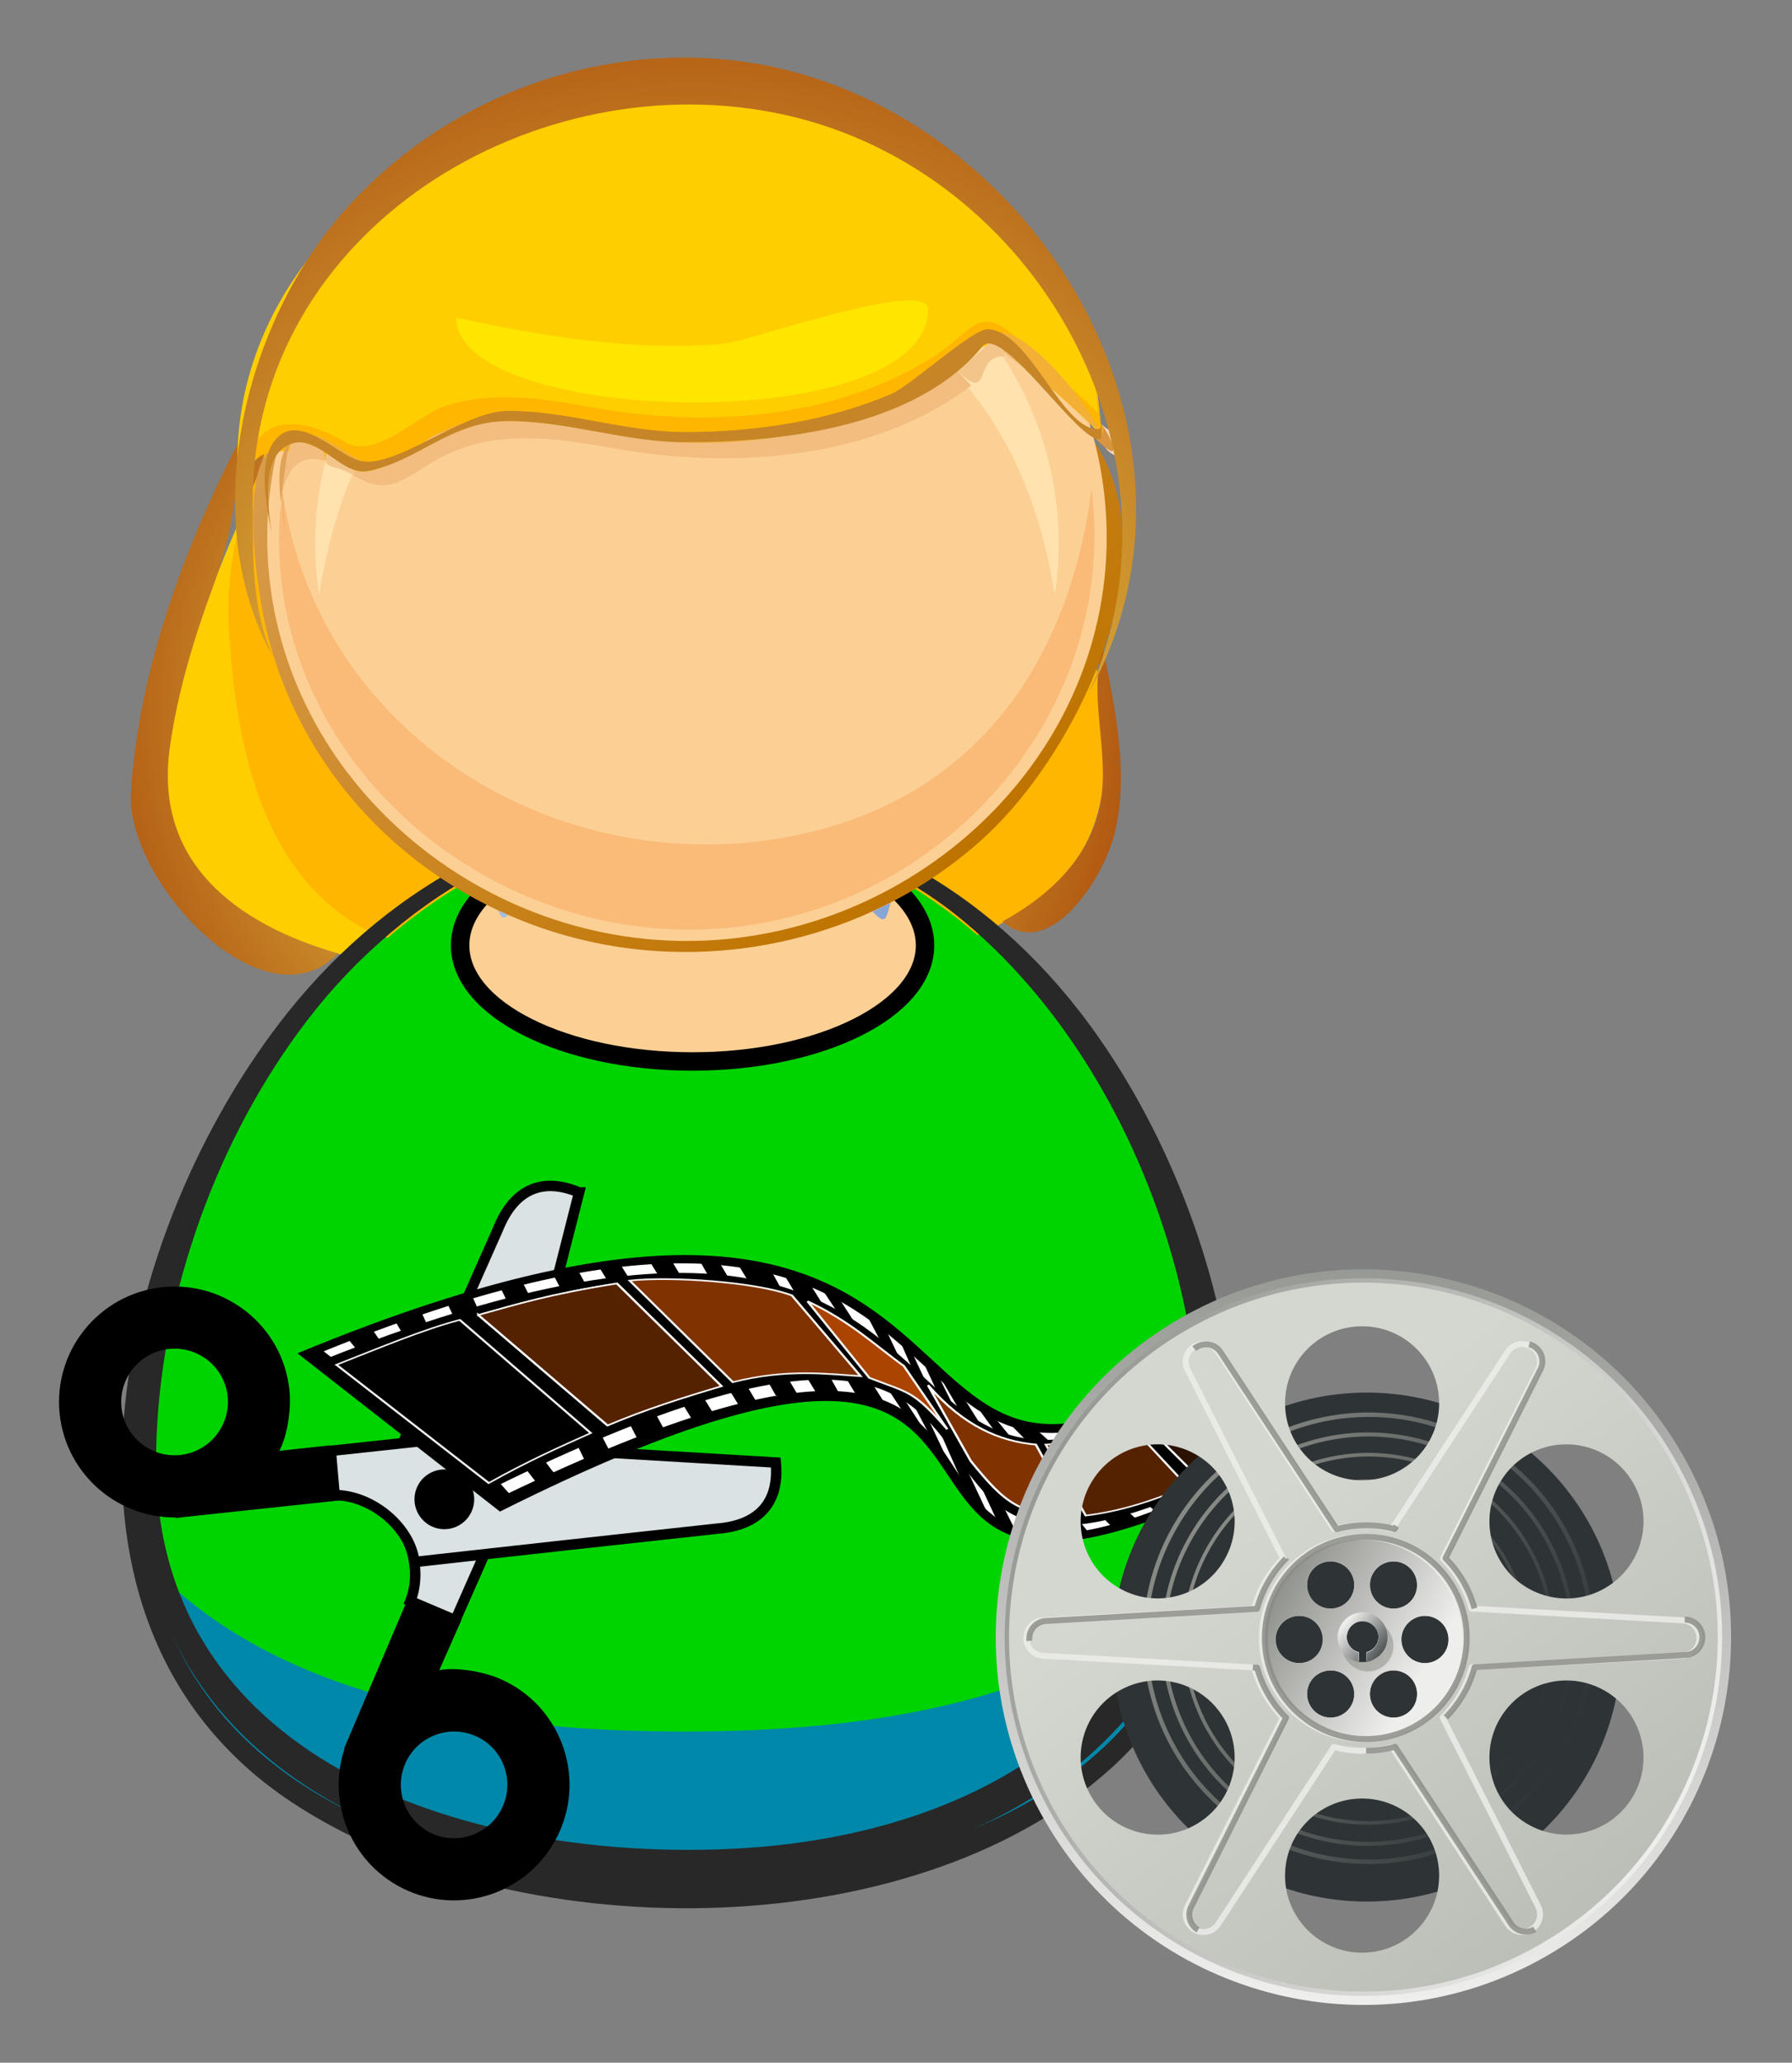 <?xml version="1.0" encoding="UTF-8" standalone="no"?>
<!-- Created with Inkscape (http://www.inkscape.org/) -->

<svg
   xmlns:dc="http://purl.org/dc/elements/1.1/"
   xmlns:cc="http://creativecommons.org/ns#"
   xmlns:rdf="http://www.w3.org/1999/02/22-rdf-syntax-ns#"
   xmlns:svg="http://www.w3.org/2000/svg"
   xmlns="http://www.w3.org/2000/svg"
   xmlns:xlink="http://www.w3.org/1999/xlink"
   xmlns:sodipodi="http://sodipodi.sourceforge.net/DTD/sodipodi-0.dtd"
   xmlns:inkscape="http://www.inkscape.org/namespaces/inkscape"
   width="155.854mm"
   height="179.333mm"
   viewBox="0 0 552.238 635.433"
   id="svg10472"
   version="1.1"
   inkscape:version="0.91 r13725"
   sodipodi:docname="film_editor.svg"
   inkscape:export-filename="/media/sdb1/_GRAFIKA/2017_OCAL/cinema/film_editor.png"
   inkscape:export-xdpi="85"
   inkscape:export-ydpi="85">
  <rect x="0" y="0" width="552.238" height="635.433" fill="#808080" stroke="none"/>
  <title
     id="title7899">Film editor</title>
  <defs
     id="defs10474">
    <radialGradient
       inkscape:collect="always"
       xlink:href="#XMLID_15_"
       id="radialGradient15953"
       gradientUnits="userSpaceOnUse"
       gradientTransform="matrix(25.782,0,0,-25.782,9581.223,11939.729)"
       cx="-293.68"
       cy="462.75"
       r="1.665" />
    <radialGradient
       r="1.665"
       gradientTransform="matrix(29.207,0,0,-29.207,9361.963,13701.141)"
       cx="-293.68"
       cy="462.75"
       gradientUnits="userSpaceOnUse"
       id="XMLID_15_">
      <stop
         offset="0"
         style="stop-color:#FFFA5F"
         id="stop6" />
      <stop
         offset="1"
         style="stop-color:#9F3300"
         id="stop8" />
    </radialGradient>
    <linearGradient
       inkscape:collect="always"
       xlink:href="#XMLID_22_-6"
       id="linearGradient15959"
       gradientUnits="userSpaceOnUse"
       gradientTransform="matrix(91.274,103.226,103.226,-91.274,-21089.085,69848.14)"
       x1="-269.39"
       y1="461.41"
       x2="-267.74"
       y2="461.41" />
    <linearGradient
       x1="-269.39"
       x2="-267.74"
       gradientTransform="matrix(103.4,116.94,116.94,-103.4,-25383.137,79303.141)"
       y1="461.41"
       gradientUnits="userSpaceOnUse"
       y2="461.41"
       id="XMLID_22_-6">
      <stop
         offset="0"
         style="stop-color:#FFD8BF"
         id="stop117-1" />
      <stop
         offset=".539"
         style="stop-color:#BF7400"
         id="stop119-6" />
      <stop
         offset="1"
         style="stop-color:#000000"
         id="stop121-3" />
    </linearGradient>
    <radialGradient
       inkscape:collect="always"
       xlink:href="#XMLID_20_"
       id="radialGradient15957"
       gradientUnits="userSpaceOnUse"
       gradientTransform="matrix(14.767,-0.004,-0.004,-14.767,6652.612,6822.581)"
       cx="-314.28"
       cy="460.08"
       r="1.655" />
    <radialGradient
       r="1.655"
       gradientTransform="matrix(16.729,-0.005,-0.005,-16.729,6044.263,7904.141)"
       cx="-314.28"
       cy="460.08"
       gradientUnits="userSpaceOnUse"
       id="XMLID_20_">
      <stop
         offset="0"
         style="stop-color:#B9DAF4"
         id="stop69" />
      <stop
         offset="1"
         style="stop-color:#7A97CB"
         id="stop71" />
    </radialGradient>
    <linearGradient
       inkscape:collect="always"
       xlink:href="#XMLID_23_-1"
       id="linearGradient15961"
       gradientUnits="userSpaceOnUse"
       gradientTransform="matrix(91.274,103.226,103.226,-91.274,-21089.085,69848.14)"
       x1="-269.41"
       y1="461.3"
       x2="-267.71"
       y2="461.3" />
    <linearGradient
       x1="-269.41"
       x2="-267.71"
       gradientTransform="matrix(103.4,116.94,116.94,-103.4,-25383.137,79303.141)"
       y1="461.3"
       gradientUnits="userSpaceOnUse"
       y2="461.3"
       id="XMLID_23_-1">
      <stop
         offset="0"
         style="stop-color:#F3C192"
         id="stop136" />
      <stop
         offset=".539"
         style="stop-color:#D49035"
         id="stop138" />
      <stop
         offset="1"
         style="stop-color:#765735"
         id="stop140" />
    </linearGradient>
    <linearGradient
       inkscape:collect="always"
       xlink:href="#XMLID_24_-3"
       id="linearGradient15963"
       gradientUnits="userSpaceOnUse"
       gradientTransform="matrix(91.274,103.226,103.226,-91.274,-21089.085,69848.14)"
       x1="-269.44"
       y1="461.6"
       x2="-267.68"
       y2="461.6" />
    <linearGradient
       x1="-269.44"
       x2="-267.68"
       gradientTransform="matrix(103.4,116.94,116.94,-103.4,-25383.137,79303.141)"
       y1="461.6"
       gradientUnits="userSpaceOnUse"
       y2="461.6"
       id="XMLID_24_-3">
      <stop
         offset="0"
         style="stop-color:#F3C192"
         id="stop149" />
      <stop
         offset=".539"
         style="stop-color:#D49035"
         id="stop151" />
      <stop
         offset="1"
         style="stop-color:#765735"
         id="stop153-6" />
    </linearGradient>
    <radialGradient
       inkscape:collect="always"
       xlink:href="#XMLID_25_"
       id="radialGradient15965"
       gradientUnits="userSpaceOnUse"
       gradientTransform="matrix(36.061,0,0,-36.061,12319.342,16726.737)"
       cx="-285.76"
       cy="463.54"
       r="1.675" />
    <radialGradient
       r="1.675"
       gradientTransform="matrix(40.852,0,0,-40.852,12463.863,19124.141)"
       cx="-285.76"
       cy="463.54"
       gradientUnits="userSpaceOnUse"
       id="XMLID_25_">
      <stop
         offset="0"
         style="stop-color:#FFFA5F"
         id="stop166" />
      <stop
         offset="1"
         style="stop-color:#9F3300"
         id="stop168" />
    </radialGradient>
    <linearGradient
       inkscape:collect="always"
       xlink:href="#linearGradient3878"
       id="linearGradient16802"
       gradientUnits="userSpaceOnUse"
       x1="-29"
       y1="-458.64"
       x2="175"
       y2="-458.64" />
    <linearGradient
       inkscape:collect="always"
       id="linearGradient3878">
      <stop
         offset="0"
         style="stop-color:#888a85"
         id="stop3880" />
      <stop
         offset="1"
         style="stop-color:#888a85;stop-opacity:0"
         id="stop3882" />
    </linearGradient>
    <linearGradient
       inkscape:collect="always"
       x1="97"
       y1="-187.14"
       gradientTransform="translate(217.37,700.22)"
       x2="214"
       gradientUnits="userSpaceOnUse"
       y2="-35.638"
       id="linearGradient3859">
      <stop
         offset="0"
         style="stop-color:#d3d7cf"
         id="stop3855" />
      <stop
         offset="1"
         style="stop-color:#babdb6"
         id="stop3857" />
    </linearGradient>
    <linearGradient
       inkscape:collect="always"
       x1="274.71"
       y1="377.78"
       gradientTransform="translate(40.864,166.74)"
       x2="327.39"
       gradientUnits="userSpaceOnUse"
       y2="409.6"
       id="linearGradient3850">
      <stop
         offset="0"
         style="stop-color:#888a85"
         id="stop3651" />
      <stop
         offset="1"
         style="stop-color:#eeeeec"
         id="stop3653" />
    </linearGradient>
    <linearGradient
       inkscape:collect="always"
       x1="62.5"
       y1="-148.14"
       gradientTransform="matrix(0.866,-0.5,0.5,0.866,272.55,647.21)"
       x2="187.5"
       gradientUnits="userSpaceOnUse"
       xlink:href="#linearGradient3829"
       y2="58.862"
       id="linearGradient3835" />
    <linearGradient
       inkscape:collect="always"
       id="linearGradient3829">
      <stop
         offset="0"
         style="stop-color:#989a96"
         id="stop3831" />
      <stop
         offset="1"
         style="stop-color:#eeeeec"
         id="stop3833" />
    </linearGradient>
    <linearGradient
       inkscape:collect="always"
       x1="62.5"
       y1="-148.14"
       gradientTransform="matrix(-0.877,0.506,0.506,0.877,464.45,536.91)"
       x2="187.5"
       gradientUnits="userSpaceOnUse"
       xlink:href="#linearGradient3829"
       y2="58.862"
       id="linearGradient3839" />
    <linearGradient
       inkscape:collect="always"
       x1="50.205"
       y1="-288.84"
       gradientTransform="matrix(0.894,0,0,0.894,-31.161,-22.363)"
       x2="67.046"
       gradientUnits="userSpaceOnUse"
       y2="-275.26"
       id="linearGradient3954">
      <stop
         offset="0"
         style="stop-color:#eeeeec"
         id="stop3928" />
      <stop
         offset="1"
         style="stop-color:#2e3436"
         id="stop3930" />
    </linearGradient>
    <linearGradient
       inkscape:collect="always"
       xlink:href="#linearGradient3878"
       id="linearGradient7893"
       gradientUnits="userSpaceOnUse"
       x1="-29"
       y1="-458.64"
       x2="175"
       y2="-458.64" />
    <linearGradient
       inkscape:collect="always"
       xlink:href="#linearGradient3878"
       id="linearGradient7895"
       gradientUnits="userSpaceOnUse"
       x1="-29"
       y1="-458.64"
       x2="175"
       y2="-458.64" />
    <linearGradient
       inkscape:collect="always"
       xlink:href="#linearGradient3878"
       id="linearGradient7897"
       gradientUnits="userSpaceOnUse"
       x1="-29"
       y1="-458.64"
       x2="175"
       y2="-458.64" />
  </defs>
  <sodipodi:namedview
     id="base"
     pagecolor="#ffffff"
     bordercolor="#666666"
     borderopacity="1.0"
     inkscape:pageopacity="0.0"
     inkscape:pageshadow="2"
     inkscape:zoom="0.49497475"
     inkscape:cx="350.6887"
     inkscape:cy="265.01985"
     inkscape:document-units="px"
     inkscape:current-layer="layer1"
     showgrid="false"
     fit-margin-top="5"
     fit-margin-left="5"
     fit-margin-right="5"
     fit-margin-bottom="5"
     inkscape:window-width="1920"
     inkscape:window-height="1125"
     inkscape:window-x="0"
     inkscape:window-y="0"
     inkscape:window-maximized="1" />
  <g
     inkscape:label="Vrstva 1"
     inkscape:groupmode="layer"
     id="layer1"
     transform="translate(1935.852,438.004)">
    <g
       transform="matrix(4.619,0,0,4.619,-11028.989,-261.318)"
       id="g16961">
      <path
         inkscape:connector-curvature="0"
         id="path15859"
         style="fill:#ffce00"
         d="m 2041.028,10.984 c 0,19.29 -33.4,17.607 -45.312,15.421 -6.51,-1.193 -15.95,-4.122 -15.95,-12.257 0,-5.552 2.199,-11.361 4.305,-16.402 5.245,-12.544 16.018,-29.179 31.859,-26.822 17.186,2.558 25.098,25.007 25.098,40.06" />
      <path
         d="m 2050.24,60.132 c 0,20.805 -19.947,28.136 -37.824,27.678 -19.853,-0.51 -37.22,-10.825 -34.601,-32.728 2.255,-18.862 17.102,-40.489 38.205,-39.239 21.52,1.274 34.219,24.847 34.219,44.288"
         inkscape:connector-curvature="0"
         style="fill:#00d400;fill-opacity:1"
         id="path15999" />
      <path
         inkscape:connector-curvature="0"
         id="path15861"
         style="fill:#ffb600"
         d="m 2013.02,-29.289 c -15.004,0 -30.021,18.748 -29.11,33.039 0.464,7.297 1.973,16.047 8.993,19.935 9.237,3.797 18.572,4.537 28.46,3.394 6.366,-0.735 14.476,-2.205 18.738,-7.544 3.979,-4.987 1.848,-13.149 0.395,-18.723 -3.305,-12.672 -12.226,-30.1 -27.475,-30.1" />
      <path
         d="m 2014.343,16.586 c -20.532,0 -34.375,21.648 -35.904,40.156 -1.766,21.414 16.905,30.279 35.752,30.279 -17.099,0 -35.48,-7.665 -34.62,-27.419 0.823,-18.922 15.639,-33.844 34.758,-33.844 18.21,0 32.21,13.36 33.711,31.399 1.722,20.722 -15.215,29.864 -33.821,29.864 18.2,0 35.978,-8.46 35.172,-28.997 -0.741,-18.925 -13.916,-41.438 -35.048,-41.438"
         inkscape:connector-curvature="0"
         style="fill:#00d400;fill-opacity:1"
         id="path16001" />
      <path
         d="m 1987.836,29.272 c -11.48,14.377 -17.781,40.63 0.182,52.617 14.61,9.746 41.315,9.945 54.736,-2.199 14.161,-12.815 8.207,-37.282 -2.144,-50.552 -14.226,-18.232 -38.397,-17.829 -52.775,0.134 m -9.678,31.506 c 0,-20.222 14.966,-45.593 37.782,-44.267 20.55,1.194 32.887,23.045 33.59,41.657 0.745,19.76 -15.487,28.482 -33.34,28.952 -17.056,0.451 -38.032,-5.942 -38.032,-26.342"
         inkscape:connector-curvature="0"
         style="fill:#282828;fill-opacity:1"
         id="path16003" />
      <path
         d="m 2014.285,77.228 c -12.126,0 -26.763,-1.818 -35.605,-11.09 3.107,15.455 19.617,20.602 33.506,20.98 14.889,0.406 33.189,-3.987 36.749,-20.775 -8.583,9.125 -22.807,10.886 -34.65,10.886"
         inkscape:connector-curvature="0"
         style="fill:#0088aa;fill-opacity:1"
         id="path16005" />
      <path
         d="m 2014.343,16.192 c 19.276,0 31.981,19.486 34.005,36.841 2.341,20.069 -11.666,30.978 -30.575,32.003 -16.973,0.918 -38.722,-5.293 -38.722,-25.795 0,-18.774 12.911,-41.569 33.48,-42.996 -20.602,1.394 -33.85,23.71 -34.608,42.555 -0.864,21.445 19.797,29.083 38.092,28.612 18.982,-0.488 35.26,-10.343 33.684,-31.133 -1.411,-18.596 -14.665,-40.088 -35.355,-40.088"
         inkscape:connector-curvature="0"
         style="fill:#282828;fill-opacity:1"
         id="path16007" />
      <ellipse
         style="opacity:1;fill:#fcd095;fill-opacity:1;stroke:#000000;stroke-width:1.231;stroke-linecap:butt;stroke-linejoin:round;stroke-miterlimit:4;stroke-dasharray:none;stroke-dashoffset:0;stroke-opacity:1"
         id="ellipse16009"
         cx="2014.845"
         cy="24.799"
         rx="15.509"
         ry="7.742" />
      <path
         inkscape:connector-curvature="0"
         id="path15857"
         style="fill:url(#radialGradient15953)"
         d="m 2042.205,4.942 c -1.071,3.706 0.8,7.64 -0.412,11.453 -0.978,3.086 -3.506,5.304 -6.274,6.803 2.926,2.607 6.429,-2.323 7.365,-5.452 1.185,-3.955 0.153,-8.875 -0.679,-12.805 m -55.861,-13.199 c -1.049,0.866 -1.351,2.403 -1.354,3.682 0.55,-1.27 1.051,-2.33 1.354,-3.682 m -1.51,-1.051 c -3.79,7.228 -6.974,15.715 -7.459,23.946 -0.343,5.852 8.841,15.802 13.815,10.711 -6.781,-1.987 -12.287,-6.065 -11.224,-13.732 0.517,-3.719 1.634,-7.371 2.932,-10.883 1.335,-3.616 1.481,-6.231 1.937,-10.042" />
      <path
         inkscape:connector-curvature="0"
         id="path15891"
         style="fill:url(#linearGradient15959)"
         d="m 2040.44,-10.269 c 5.171,15.788 -6.53,31.891 -22.566,33.828 -8.883,1.072 -17.985,-2.183 -23.997,-8.85 -2.938,-3.259 -5.041,-7.239 -6.007,-11.523 -0.592,-2.623 -1.968,-9.848 0.162,-12.008 -3.831,-0.147 -2.266,9.488 -1.78,11.843 0.982,4.766 3.289,9.197 6.563,12.791 4.507,4.947 10.692,8.168 17.314,9.125 8.699,1.256 17.738,-1.414 24.217,-7.374 6.526,-6.005 13.348,-20.36 6.094,-27.831 m 1.591,-0.095 c 0.019,0.282 0.264,0.867 0,0" />
      <path
         inkscape:connector-curvature="0"
         id="path15877"
         style="fill:url(#radialGradient15957)"
         d="m 2001.872,22.472 c 0.233,0.431 0.27,0.636 0.684,0.309 -0.229,-0.103 -0.456,-0.206 -0.684,-0.309 m 26.178,-0.51 c -0.399,0.195 -0.797,0.391 -1.196,0.585 0.88,0.927 0.9,0.497 1.196,-0.585" />
      <path
         inkscape:connector-curvature="0"
         id="path15885"
         style="fill:#fcd095"
         d="m 2042.472,-2.419 c 0,15.125 -13.212,26.923 -28.009,26.923 -14.795,0 -27.995,-11.807 -27.995,-26.923 0,-15.111 13.204,-26.924 27.995,-26.924 14.793,-8.82e-4 28.009,11.806 28.009,26.924" />
      <path
         inkscape:connector-curvature="0"
         id="path15887"
         style="fill:#ffe2ae"
         d="m 1995.697,-12.51 c 6.235,-7.326 17.015,-9.227 26.031,-6.97 10.349,2.593 15.713,10.771 17.288,20.913 2.204,-14.68 -10.037,-27.399 -24.553,-27.399 -14.53,0 -26.735,12.734 -24.539,27.413 0.764,-4.917 2.494,-10.125 5.773,-13.958" />
      <path
         inkscape:connector-curvature="0"
         id="path15889"
         style="fill:#fabb78"
         d="m 2041.465,-5.651 c -1.561,11.957 -8.103,21.092 -20.606,23.275 -15.189,2.652 -30.846,-6.823 -33.313,-22.753 -0.041,0.93 0,1.855 0.125,2.777 -0.125,-0.778 -0.227,-1.556 -0.305,-2.341 -1.621,16.94 14.173,30.222 30.507,28.252 14.31,-1.728 25.405,-14.676 23.592,-29.21" />
      <path
         inkscape:connector-curvature="0"
         id="path15893"
         style="fill:#ffce00"
         d="m 2034.405,-25.435 c 4.759,4.881 7.415,9.096 7.695,16.301 -0.014,-0.405 -5.394,-5.05 -6.208,-5.717 -1.947,-1.597 -5.642,2.653 -7.834,3.576 -8.944,3.765 -16.495,1.053 -25.571,1.106 -3.818,0.022 -5.944,2.687 -9.324,3.337 -2.11,0.405 -3.814,-2.781 -6.261,-2.17 -2.898,0.722 -1.957,5.957 -1.52,8.012 -7.341,-26.441 31.656,-42.212 49.024,-24.445" />
      <path
         inkscape:connector-curvature="0"
         id="path15895"
         style="fill:#ffb600"
         d="m 2041.664,-13.279 c 0.101,0.849 0.171,1.702 0.211,2.555 0,-0.099 -4.439,-4.055 -4.945,-4.554 -3.05,-3.002 -3.19,-0.931 -6.177,0.921 -6.574,4.078 -15.015,4.627 -22.441,3.301 -3.29,-0.588 -6.77,-1.185 -10.03,-0.089 -1.856,0.624 -4.58,3.581 -6.625,2.375 -4.945,-2.914 -7.458,-0.231 -6.607,5.169 -0.832,-6.696 3.775,-4.369 7.508,-3.265 1.687,0.5 4.466,-2.187 5.958,-2.69 3.92,-1.322 8.073,-0.213 12.002,0.421 6.681,1.08 14.643,-0.036 20.468,-3.637 1.712,-1.058 2.938,-3.697 4.901,-2.082 0.817,0.671 6.2,5.308 6.214,5.717 -0.053,-1.389 -0.198,-2.772 -0.437,-4.144" />
      <path
         inkscape:connector-curvature="0"
         id="path15897"
         style="fill:#f2bd7e"
         d="m 1988.071,-8.82 c -0.227,0.865 -0.783,3.239 -0.704,4.127 0.057,-0.581 0.419,-3.604 2.914,-2.823 0.278,-1.138 -1.308,-1.278 -2.21,-1.304 m 44.383,-4.771 c -7.238,4.873 -16.278,5.445 -24.613,3.994 -3.377,-0.588 -6.956,-1.046 -10.203,0.383 -1.131,0.655 -3.231,2.405 -4.722,2.405 -0.606,0.092 -0.455,-0.449 -0.741,0.233 2.344,1.469 3.321,0.312 5.547,-0.982 3.703,-2.149 7.994,-1.487 11.988,-0.774 7.754,1.385 17.21,0.773 23.717,-4.204 -0.324,-0.353 -0.649,-0.705 -0.974,-1.056 m 2.592,-1.851 c 0.835,1.187 1.722,1.437 2.808,2.458 -0.836,-0.936 -1.771,-1.754 -2.808,-2.458" />
      <path
         inkscape:connector-curvature="0"
         id="path15899"
         style="fill:#f3c58a"
         d="m 1990.426,-8.078 c -0.334,1.232 0.518,0.737 1.751,1.502 0.395,-0.943 -1.05,-1.116 -1.751,-1.502 m 44.362,-7.483 c -0.701,0.748 -1.478,1.403 -2.333,1.969 2.427,2.442 1.057,-1.066 3.238,-0.885 -0.131,-0.561 -0.432,-0.922 -0.905,-1.084" />
      <path
         inkscape:connector-curvature="0"
         id="path15901"
         style="fill:#f1b26f"
         d="m 1987.473,-5.651 c -0.144,1.14 0.026,2.167 0.199,3.298 -0.132,-1.104 -0.054,-2.202 -0.199,-3.298" />
      <path
         inkscape:connector-curvature="0"
         id="path15903"
         style="fill:url(#linearGradient15961)"
         d="m 1988.032,-8.822 c -0.952,0.964 -0.774,2.844 -0.673,4.032 0.01,-0.098 0.517,-4.032 0.673,-4.032" />
      <path
         inkscape:connector-curvature="0"
         id="path15905"
         style="fill:#f3bc35"
         d="m 1993.055,-6.815 c -0.184,0.01 -0.184,0.01 0,0 m 1.031,-0.396 c -0.268,0.142 -0.268,0.142 0,0 m 9.25,-2.942 c 1.515,0.087 3.016,0.273 4.506,0.557 -1.49,-0.284 -2.992,-0.47 -4.506,-0.557 m -0.75,-0.016 c -0.511,0.007 -0.511,0.007 0,0 m 35.087,-4.359 c 1.116,1.147 2.161,2.374 3.342,3.457 -1.106,-1.157 -2.181,-2.352 -3.342,-3.457" />
      <path
         inkscape:connector-curvature="0"
         id="path15907"
         style="fill:#f3d4b2"
         d="m 2042.803,-12.14 c 0.088,0.755 0.953,3.663 -0.64,2.216 -0.177,1.067 0.143,1.763 0.958,2.087 0.408,0 -0.278,-4.064 -0.318,-4.302" />
      <path
         inkscape:connector-curvature="0"
         id="path15909"
         style="fill:url(#linearGradient15963)"
         d="m 2042.053,-10.027 c 0.016,0.297 0.032,0.597 0.047,0.892 -0.034,0.057 -0.069,0.115 -0.103,0.17 -0.244,-0.165 -0.485,-0.329 -0.727,-0.493 2.85,2.99 1.261,-0.111 0.784,-0.57" />
      <path
         inkscape:connector-curvature="0"
         id="path15911"
         style="fill:#f3bc35"
         d="m 2042.1,-9.133 c -0.139,0.227 -0.139,0.227 0,0 m -0.048,-0.894 c 0.017,0.299 0.034,0.596 0.049,0.894 0.18,-0.385 0.163,-0.682 -0.049,-0.894" />
      <path
         inkscape:connector-curvature="0"
         id="path15913"
         style="fill:#f3b035"
         d="m 1989.147,-9.259 c -0.372,0.145 -0.743,0.291 -1.116,0.437 2.585,0 3.853,2.875 6.362,1.44 -1.728,0.651 -3.427,-1.877 -5.246,-1.877 m 40.835,-2.932 c -4.55,2.174 -9.744,2.977 -14.75,2.977 -5.868,0 -11.995,-3.136 -17.593,-8.83e-4 4.618,-2.034 9.639,-0.281 14.357,0.293 5.915,0.721 12.729,-0.446 17.986,-3.27 m 5.435,-3.879 c -0.281,0.072 -0.491,0.241 -0.629,0.508 0.983,0.35 7.299,6.057 7.312,6.426 -0.304,-1.571 -4.631,-6.935 -6.683,-6.935" />
      <path
         inkscape:connector-curvature="0"
         id="path15915"
         style="fill:#c68526"
         d="m 2041.889,-12.371 c 0.022,0.184 0.403,2.693 0.122,2.725 -2.483,0.28 -4.598,-6.535 -7.478,-6.65 -0.996,-0.04 -5.137,3.779 -6.475,4.342 -4.307,1.815 -9.076,2.517 -13.727,2.517 -3.995,0 -7.84,-1.433 -11.843,-1.411 -2.992,0.018 -7.574,4.001 -9.931,3.305 -1.472,-0.434 -3.905,-3.147 -5.463,-1.472 -1.394,1.499 -0.598,4.678 -0.322,6.443 -0.191,-1.559 -0.764,-4.841 0.89,-5.882 2.025,-1.276 3.627,1.982 5.499,1.621 3.38,-0.652 5.508,-3.314 9.327,-3.335 4.002,-0.022 7.847,1.41 11.843,1.41 6.484,0 15.376,-0.983 19.845,-6.378 1.293,-1.558 6.442,6.406 7.835,6.174 0.364,-0.061 -0.071,-3.133 -0.121,-3.407" />
      <path
         inkscape:connector-curvature="0"
         id="path15917"
         style="fill:#ffe600"
         d="m 2030.551,-17.628 c 0,8.576 -31.469,7.807 -31.469,0.567 5.747,1.249 12.068,2.284 17.944,1.719 1.567,-0.151 13.525,-4.394 13.525,-2.285" />
      <path
         inkscape:connector-curvature="0"
         id="path15919"
         style="fill:url(#radialGradient15965)"
         d="m 1985.498,-4.836 c 0,-18.133 18.957,-29.467 35.582,-25.738 16.602,3.724 27.426,22.518 20.115,38.719 9.952,-17.907 -4.469,-40.061 -23.433,-42.347 -9.789,-1.182 -19.731,2.683 -26.225,10.086 -6.628,7.553 -9.807,20.469 -4.678,29.695 -1.465,-3.245 -1.36,-6.935 -1.36,-10.414" />
      <g
         id="g11"
         inkscape:label="Free_Vector_Stock_by_YSR1"
         transform="matrix(0.275,0.376,0.376,-0.275,1641.159,44.548)">
        <path
           inkscape:connector-curvature="0"
           id="path35144"
           sodipodi:nodetypes="ccccccc"
           style="fill:#dbe2e3;fill-rule:evenodd;stroke:#000000;stroke-width:1.497"
           d="m 458.3,638.52 32.65,-39.53 6.32,-10.94 -6.01,-3.58 c -3.03,4.77 -9.9,6.39 -14.05,3.99 -4.69,8.24 -16.8,29.38 -21.54,37.59 -3.41,5.48 -2.02,9.7 2.63,12.47 z" />
        <path
           inkscape:connector-curvature="0"
           id="path35116"
           sodipodi:nodetypes="ccsssccccccsssc"
           style="fill:#000000;stroke:#000000;stroke-width:1.578"
           d="m 497.46,587.71 4.42,-7.65 c 0.26,2.46 3.7,6 6.43,7.58 7.51,4.35 17.15,1.76 21.5,-5.76 4.35,-7.52 1.79,-17.16 -5.72,-21.51 -7.27,-4.21 -16.54,-1.94 -21.07,5.01 l -0.02,-0.01 -0.44,0.74 -10.78,18.11 5.68,3.49 z m 14.52,-6.41 c -4.03,-2.33 -5.41,-7.5 -3.08,-11.52 2.33,-4.02 7.5,-5.4 11.52,-3.08 4.02,2.33 5.38,7.49 3.05,11.51 -2.32,4.02 -7.47,5.42 -11.49,3.09 z" />
        <path
           inkscape:connector-curvature="0"
           id="path34288"
           sodipodi:nodetypes="ccccccc"
           style="fill:#dbe2e3;fill-rule:evenodd;stroke:#000000;stroke-width:1.497"
           d="m 506.14,638.43 -32.65,-39.52 -6.32,-10.94 5.43,-3.29 c 3.33,4.48 10.34,5.95 14.48,3.56 4.7,8.23 16.95,29.52 21.69,37.73 3.41,5.48 2.02,9.7 -2.63,12.46 z" />
        <path
           inkscape:connector-curvature="0"
           id="path53"
           sodipodi:nodetypes="ccsssccccccsssc"
           style="fill:#000000;stroke:#000000;stroke-width:1.578"
           d="m 467.04,587.76 -4.43,-7.66 c -0.26,2.47 -3.69,6 -6.42,7.58 -7.52,4.35 -17.15,1.76 -21.5,-5.75 -4.35,-7.52 -1.8,-17.17 5.72,-21.52 7.27,-4.2 16.53,-1.93 21.07,5.01 l 0.02,-0.01 0.43,0.75 10.65,18.39 -5.54,3.21 z m -14.52,-6.41 c 4.02,-2.33 5.4,-7.5 3.08,-11.52 -2.33,-4.02 -7.5,-5.41 -11.52,-3.08 -4.02,2.33 -5.38,7.49 -3.06,11.51 2.33,4.02 7.48,5.41 11.5,3.09 z" />
        <path
           inkscape:connector-curvature="0"
           id="path57"
           style="fill:#000000;stroke:#000000;stroke-width:0.986"
           d="m 482.37,593.22 c -2.09,0 -3.79,1.69 -3.79,3.78 0,2.09 1.7,3.79 3.79,3.79 2.09,0 3.78,-1.7 3.78,-3.79 0,-2.09 -1.69,-3.78 -3.78,-3.78" />
      </g>
      <g
         id="layer1-22"
         inkscape:label="Layer 1"
         transform="matrix(0.092,0.073,-0.121,0.084,2027.668,24.116)">
        <path
           inkscape:connector-curvature="0"
           id="path2160"
           sodipodi:nodetypes="ccccc"
           style="fill:#000000;fill-rule:evenodd;stroke:#000000;stroke-width:1.209px"
           sodipodi:insensitive="true"
           d="m 5.819,327.04 144.34,-0.91 c 65.43,-330.51 201.74,30.61 243.31,-269.6 l -75.06,2.717 c -6.63,207.32 -207.84,-73.623 -312.59,267.79 z" />
        <path
           inkscape:connector-curvature="0"
           id="path2258"
           sodipodi:nodetypes="ccccc"
           style="fill:#ffffff;fill-rule:evenodd;stroke:#000000;stroke-width:1.167px"
           d="m 12.105,319.78 132.68,-0.38 c 71.64,-323.88 203.28,28.21 243.86,-258.04 l -66.49,2.107 c -8.9,202.54 -208.26,-66.805 -310.04,256.31 z" />
        <path
           inkscape:connector-curvature="0"
           id="path2264"
           sodipodi:nodetypes="ccccc"
           style="fill:#000000;fill-rule:evenodd;stroke:#000000;stroke-width:1.049px"
           sodipodi:insensitive="true"
           d="m 17.869,321.3 118.33,-1.34 c 67.88,-328.3 213.83,15.92 248.13,-259.62 l -57.6,1.037 c -11.55,215.97 -203.39,-61.615 -308.86,259.92 z" />
        <path
           inkscape:connector-curvature="0"
           id="path2272"
           style="fill:none;stroke:#000000;stroke-width:8"
           d="m 319.26,73.943 68.42,-0.485" />
        <use
           id="use3245"
           xlink:href="#path2272"
           transform="translate(-1.941,14.071)"
           height="400"
           width="400"
           y="0"
           x="0" />
        <use
           id="use3247"
           xlink:href="#use3245"
           transform="translate(-3.396,14.071)"
           height="400"
           width="400"
           y="0"
           x="0" />
        <use
           id="use3249"
           xlink:href="#use3245"
           transform="matrix(1.032,0,0,1,-18.196,28.142)"
           height="400"
           width="400"
           y="0"
           x="0" />
        <use
           id="use3251"
           xlink:href="#use3245"
           transform="matrix(1.07,0.016,-0.017,1,-36.839,36.14)"
           height="400"
           width="400"
           y="0"
           x="0" />
        <path
           inkscape:connector-curvature="0"
           id="path3275"
           sodipodi:nodetypes="ccccc"
           style="fill:#000000;fill-rule:evenodd;stroke:#000000;stroke-width:1px"
           d="m 229.99,145.75 113.53,33 5.34,-4.37 -109.65,-29.11 -9.22,0.48 z" />
        <path
           inkscape:connector-curvature="0"
           id="path3277"
           sodipodi:nodetypes="ccccc"
           style="fill:#000000;fill-rule:evenodd;stroke:#000000;stroke-width:1px"
           d="m 257.16,146.24 100.92,21.83 2.91,-6.06 -95.58,-16.26 -8.25,0.49 z" />
        <path
           inkscape:connector-curvature="0"
           id="path3281"
           sodipodi:nodetypes="ccccc"
           style="fill:#000000;fill-rule:evenodd;stroke:#000000;stroke-width:1px"
           d="m 279.62,143.71 87.72,8.42 4.8,-9.16 -78.34,-3.8 -14.18,4.54 z" />
        <path
           inkscape:connector-curvature="0"
           id="path3283"
           sodipodi:nodetypes="ccccc"
           style="fill:#000000;fill-rule:evenodd;stroke:#000000;stroke-width:1px"
           d="m 224.16,147.45 104.32,37.85 8.49,-1.7 -107.95,-36.88 -4.86,0.73 z" />
        <path
           inkscape:connector-curvature="0"
           id="path3285"
           sodipodi:nodetypes="ccccc"
           style="fill:#000000;fill-rule:evenodd;stroke:#000000;stroke-width:1px"
           d="m 150.66,148.91 93.64,23.29 8.98,-0.25 -96.07,-24.5 -6.55,1.46 z" />
        <path
           inkscape:connector-curvature="0"
           id="path3287-7"
           sodipodi:nodetypes="ccccc"
           style="fill:#000000;fill-rule:evenodd;stroke:#000000;stroke-width:1px"
           d="m 179.04,145.51 86.85,28.38 16.01,4.37 -93.64,-33.48 -9.22,0.73 z" />
        <path
           inkscape:connector-curvature="0"
           id="path3289-6"
           sodipodi:nodetypes="ccccc"
           style="fill:#000000;fill-rule:evenodd;stroke:#000000;stroke-width:1px"
           d="m 203.3,145.51 94.86,35.91 18.44,3.15 -109.18,-39.3 -4.12,0.24 z" />
        <path
           inkscape:connector-curvature="0"
           id="path3291-1"
           style="fill:#000000;fill-rule:evenodd;stroke:#000000;stroke-width:1px"
           d="m 231.44,174.87 -89.28,-23.78 -12.13,3.4 87.83,24.74 13.58,-4.36 z" />
        <path
           inkscape:connector-curvature="0"
           id="path3293"
           style="fill:#000000;fill-rule:evenodd;stroke:#000000;stroke-width:1px"
           d="m 210.58,184.57 -88.31,-27.17 -13.1,6.79 93.16,25.72 8.25,-5.34 z" />
        <path
           inkscape:connector-curvature="0"
           id="path3295-8"
           sodipodi:nodetypes="ccccc"
           style="fill:#000000;fill-rule:evenodd;stroke:#000000;stroke-width:1px"
           d="m 195.54,196.7 -91.71,-26.2 -8.245,3.88 91.705,27.66 8.25,-5.34 z" />
        <path
           inkscape:connector-curvature="0"
           id="path3297"
           sodipodi:nodetypes="ccccc"
           style="fill:#000000;fill-rule:evenodd;stroke:#000000;stroke-width:1px"
           d="m 184.38,211.26 -100.44,-28.15 -4.852,6.31 102.38,27.66 2.91,-5.82 z" />
        <path
           inkscape:connector-curvature="0"
           id="path2184"
           sodipodi:nodetypes="ccccc"
           style="fill:#000000;fill-rule:evenodd;stroke:#000000;stroke-width:1px"
           d="m 70.355,200.1 103.34,27.65 -1.45,8.25 -109.17,-30.08 7.275,-5.82 z" />
        <path
           inkscape:connector-curvature="0"
           id="path2186"
           sodipodi:nodetypes="ccccc"
           style="fill:#000000;fill-rule:evenodd;stroke:#000000;stroke-width:1px"
           d="m 58.71,214.65 107.71,33.97 -3.39,10.67 -109.17,-36.39 4.85,-8.25 z" />
        <path
           inkscape:connector-curvature="0"
           id="path2188"
           sodipodi:nodetypes="ccccc"
           style="fill:#000000;fill-rule:evenodd;stroke:#000000;stroke-width:1px"
           d="m 46.094,235.52 110.15,36.39 -2.43,10.19 -113.05,-39.31 5.334,-7.27 z" />
        <path
           inkscape:connector-curvature="0"
           id="path2190"
           sodipodi:nodetypes="ccccc"
           style="fill:#000000;fill-rule:evenodd;stroke:#000000;stroke-width:1px"
           d="m 34.449,254.92 c 38.817,14.07 77.631,35.98 116.45,42.22 l -0.97,7.76 c -47.87,-7.82 -78.928,-26.85 -118.39,-40.27 l 2.909,-9.71 z" />
        <path
           inkscape:connector-curvature="0"
           id="path2192"
           sodipodi:nodetypes="ccccc"
           style="fill:#000000;fill-rule:evenodd;stroke:#000000;stroke-width:1px"
           d="m 26.201,276.27 c 40.11,13.91 71.691,36.35 120.33,41.73 l 0,3.88 -124.21,-35.42 3.881,-10.19 z" />
        <path
           inkscape:connector-curvature="0"
           id="path2194"
           sodipodi:nodetypes="ccccc"
           style="fill:#000000;fill-rule:evenodd;stroke:#000000;stroke-width:1px"
           d="m 17.953,297.14 87.817,20.38 0.49,3.88 -92.189,-14.56 3.882,-9.7 z" />
        <path
           inkscape:connector-curvature="0"
           id="path2196"
           sodipodi:nodetypes="ccccc"
           style="fill:none;stroke:#ffffff;stroke-width:1px;stroke-opacity:0.941"
           d="m 23.775,320.43 109.18,-0.97 c 2.54,-19.54 6.36,-34.04 10.18,-48.52 l -99.472,-3.4 c -7.549,13.96 -13.57,34.02 -19.893,52.89 z" />
        <path
           inkscape:connector-curvature="0"
           id="path3170"
           sodipodi:nodetypes="ccccc"
           style="fill:none;stroke:#ffffff;stroke-width:1px;stroke-opacity:0.941"
           d="m 47.55,260.26 97.53,2.91 c 4.9,-16.79 11.94,-32.52 19.4,-48.03 L 79.088,207.86 C 61.479,231.54 55.21,245.29 47.55,260.26 Z" />
        <path
           inkscape:connector-curvature="0"
           id="path3172"
           sodipodi:nodetypes="ccccc"
           style="fill:#552200;fill-rule:evenodd;stroke:#ffffff;stroke-width:1px;stroke-opacity:0.941"
           d="m 47.55,260.26 97.53,2.91 c 4.9,-16.79 11.94,-32.52 19.4,-48.03 L 79.088,207.86 C 61.479,231.54 55.21,245.29 47.55,260.26 Z" />
        <path
           inkscape:connector-curvature="0"
           id="path3174"
           sodipodi:nodetypes="ccccc"
           style="fill:#803300;fill-rule:evenodd;stroke:#ffffff;stroke-width:1px;stroke-opacity:0.941"
           d="m 81.999,203.01 84.421,7.28 c 11.7,-21.16 28.44,-31.07 40.28,-39.79 l -62.59,-9.71 c -19.07,5.73 -50.569,28.7 -62.111,42.22 z" />
        <path
           inkscape:connector-curvature="0"
           id="path3176"
           sodipodi:nodetypes="ccccc"
           style="fill:#aa4400;fill-rule:evenodd;stroke:#ffffff;stroke-width:1px;stroke-opacity:0.941"
           d="m 152.27,158.37 58.23,10.19 c 21.4,-6.12 20.67,-8.26 51.43,-3.88 L 216.32,154 c -19.07,0.87 -39.41,-0.9 -64.05,4.37 z" />
        <path
           inkscape:connector-curvature="0"
           id="path3180"
           sodipodi:nodetypes="ccccc"
           style="fill:#803300;fill-rule:evenodd;stroke:#ffffff;stroke-width:1px"
           d="m 233.87,154 51.43,15.53 c 32.59,5.65 43.16,5.86 62.11,-10.19 L 299.37,144.3 c -13.88,9.48 -33.56,14.4 -65.5,9.7 z" />
        <path
           inkscape:connector-curvature="0"
           id="path4151-5"
           sodipodi:nodetypes="ccccc"
           style="fill:#552200;fill-rule:evenodd;stroke:#ffffff;stroke-width:1px;stroke-opacity:0.941"
           d="m 302.77,141.39 48.03,14.55 c 8.44,-10.05 15.58,-24.14 19.9,-40.75 l -48.52,-5.83 c -4.51,13.6 -7.5,19.57 -19.41,32.03 z" />
        <path
           inkscape:connector-curvature="0"
           id="path5122"
           sodipodi:nodetypes="ccccc"
           style="fill:#2b1100;fill-rule:evenodd;stroke:#ffffff;stroke-width:1px"
           d="m 323.63,104.51 48.52,4.37 c 5.1,-17.853 6.99,-31.425 8.25,-44.156 l -50.95,0.485 c -0.71,14.325 -2.52,27.563 -5.82,39.301 z" />
      </g>
      <g
         id="layer1-35"
         inkscape:label="Capa 1"
         transform="matrix(0.197,0,0,0.197,1990.651,-39.654)">
        <g
           id="g3898"
           transform="translate(187.37,1052.2)">
          <circle
             r="101"
             cy="-458.638"
             cx="73"
             id="path3876"
             style="fill:#2e3436"
             transform="matrix(0.853,0,0,0.853,101.52,-96.259)" />
          <circle
             r="101"
             cy="-458.638"
             cx="73"
             id="path3874"
             style="fill:none;stroke:url(#linearGradient7893);stroke-width:2;stroke-linejoin:round"
             transform="matrix(0.652,0.369,-0.369,0.652,-52.417,-218.37)" />
          <circle
             r="101"
             cy="-458.638"
             cx="73"
             id="path3886"
             style="fill:none;stroke:url(#linearGradient7895);stroke-width:2;stroke-linejoin:round"
             transform="matrix(0.597,0.338,-0.338,0.597,-34.351,-241.02)" />
          <circle
             r="101"
             cy="-458.638"
             cx="73"
             id="path3890"
             style="fill:none;stroke:url(#linearGradient7897);stroke-width:2;stroke-linejoin:round"
             transform="matrix(0.537,0.304,-0.304,0.537,-14.277,-266.18)" />
          <circle
             r="101"
             cy="-458.638"
             cx="73"
             id="path3894"
             style="fill:none;stroke:url(#linearGradient16802);stroke-width:2;stroke-linejoin:round"
             transform="matrix(0.459,0.26,-0.26,0.459,11.818,-298.9)" />
        </g>
        <path
           inkscape:connector-curvature="0"
           id="path2846"
           style="fill:url(#linearGradient3859)"
           d="m 349.56,440.37 c -67.26,0 -121.78,54.521 -121.78,121.78 0,67.26 54.521,121.78 121.78,121.78 67.26,0 121.78,-54.521 121.78,-121.78 0,-67.26 -54.521,-121.78 -121.78,-121.78 z m 0,15.75 c 14.403,0 26.094,11.66 26.094,26.062 0,14.403 -11.691,26.094 -26.094,26.094 -14.403,0 -26.094,-11.691 -26.094,-26.094 0,-14.403 11.691,-26.062 26.094,-26.062 z m -69.812,39.969 c 4.611,-0.106 9.306,0.993 13.594,3.469 12.473,7.202 16.764,23.183 9.562,35.656 -7.202,12.473 -23.183,16.733 -35.656,9.531 -12.473,-7.202 -16.701,-23.12 -9.5,-35.594 4.726,-8.186 13.196,-12.859 22,-13.062 z m 138.31,0 c 9.254,-0.239 18.362,4.487 23.312,13.062 7.202,12.473 2.911,28.424 -9.562,35.625 -12.473,7.202 -28.424,2.942 -35.625,-9.531 -7.202,-12.473 -2.942,-28.486 9.531,-35.688 3.898,-2.251 8.138,-3.36 12.344,-3.469 z m -79.375,39.625 c 2.832,-0.074 5.64,1.374 7.156,4 2.206,3.82 0.883,8.701 -2.938,10.906 -3.82,2.206 -8.701,0.914 -10.906,-2.906 -2.206,-3.82 -0.914,-8.732 2.906,-10.938 1.194,-0.689 2.494,-1.029 3.781,-1.062 z m 21.344,0 c 1.411,-0.03 2.843,0.304 4.156,1.062 3.82,2.206 5.143,7.117 2.938,10.938 -2.206,3.82 -7.086,5.112 -10.906,2.906 -3.82,-2.206 -5.143,-7.086 -2.938,-10.906 0.689,-1.194 1.652,-2.14 2.75,-2.812 1.208,-0.74 2.589,-1.157 4,-1.188 z m -31.75,18.438 c 4.411,-1e-5 7.969,3.589 7.969,8 0,4.411 -3.558,8 -7.969,8 -4.411,0 -8,-3.589 -8,-8 0,-3.033 1.667,-5.679 4.156,-7.031 1.132,-0.615 2.465,-0.969 3.844,-0.969 z m 42.562,0 c 4.411,0 8,3.589 8,8 10e-6,4.411 -3.589,8 -8,8 -4.411,10e-6 -7.969,-3.589 -7.969,-8 -1e-5,-3.033 1.698,-5.679 4.188,-7.031 1.132,-0.615 2.403,-0.969 3.781,-0.969 z m -32.094,18.469 c 1.418,-0.034 2.843,0.304 4.156,1.062 3.82,2.206 5.143,7.086 2.938,10.906 -2.206,3.82 -7.086,5.143 -10.906,2.938 -3.82,-2.206 -5.143,-7.117 -2.938,-10.938 0.689,-1.194 1.621,-2.109 2.719,-2.781 1.208,-0.74 2.613,-1.153 4.031,-1.188 z m 21.25,0 c 2.832,-0.074 5.609,1.342 7.125,3.969 2.206,3.82 0.914,8.732 -2.906,10.938 -3.82,2.206 -8.732,0.883 -10.938,-2.938 -2.206,-3.82 -0.883,-8.701 2.938,-10.906 1.194,-0.689 2.494,-1.029 3.781,-1.062 z m -80.406,3.406 c 9.254,-0.239 18.361,4.487 23.312,13.062 7.202,12.473 2.911,28.455 -9.562,35.656 -12.473,7.202 -28.392,2.88 -35.594,-9.594 -7.202,-12.473 -2.973,-28.424 9.5,-35.625 3.898,-2.251 8.138,-3.391 12.344,-3.5 z m 138.62,0 c 4.615,-0.104 9.306,1.024 13.594,3.5 12.473,7.202 16.764,23.152 9.562,35.625 -7.202,12.473 -23.183,16.764 -35.656,9.562 -12.473,-7.202 -16.733,-23.183 -9.531,-35.656 4.726,-8.186 13.22,-12.833 22.031,-13.031 z m -68.656,39.969 c 14.403,0 26.094,11.691 26.094,26.094 0,14.403 -11.691,26.094 -26.094,26.094 -14.403,0 -26.094,-11.691 -26.094,-26.094 0,-14.403 11.691,-26.094 26.094,-26.094 z" />
        <path
           inkscape:connector-curvature="0"
           id="path3644"
           style="fill:url(#linearGradient3850)"
           d="m 349.54,528.19 c -18.766,0 -33.969,15.203 -33.969,33.969 0,18.766 15.203,33.969 33.969,33.969 18.766,0 34,-15.203 34,-33.969 0,-18.766 -15.234,-33.969 -34,-33.969 z m -10.875,7.531 c 2.832,-0.074 5.64,1.374 7.156,4 2.206,3.82 0.883,8.701 -2.938,10.906 -3.82,2.206 -8.701,0.914 -10.906,-2.906 -2.206,-3.82 -0.914,-8.732 2.906,-10.938 1.194,-0.689 2.494,-1.029 3.781,-1.062 z m 21.344,0 c 1.411,-0.03 2.843,0.304 4.156,1.062 3.82,2.206 5.143,7.117 2.938,10.938 -2.206,3.82 -7.086,5.112 -10.906,2.906 -3.82,-2.206 -5.143,-7.086 -2.938,-10.906 0.689,-1.194 1.652,-2.14 2.75,-2.812 1.208,-0.74 2.589,-1.157 4,-1.188 z m -31.75,18.438 c 4.411,-1e-5 7.969,3.589 7.969,8 0,4.411 -3.558,8 -7.969,8 -4.411,0 -8,-3.589 -8,-8 0,-3.033 1.667,-5.679 4.156,-7.031 1.132,-0.615 2.465,-0.969 3.844,-0.969 z m 42.562,0 c 4.411,0 8,3.589 8,8 10e-6,4.411 -3.589,8 -8,8 -4.411,10e-6 -7.969,-3.589 -7.969,-8 -10e-6,-3.033 1.698,-5.679 4.188,-7.031 1.132,-0.615 2.403,-0.969 3.781,-0.969 z m -32.094,18.469 c 1.418,-0.034 2.843,0.304 4.156,1.062 3.82,2.206 5.143,7.086 2.938,10.906 -2.206,3.82 -7.086,5.143 -10.906,2.938 -3.82,-2.206 -5.143,-7.117 -2.938,-10.938 0.689,-1.194 1.621,-2.109 2.719,-2.781 1.208,-0.74 2.613,-1.153 4.031,-1.188 z m 21.25,0 c 2.832,-0.074 5.609,1.342 7.125,3.969 2.206,3.82 0.914,8.732 -2.906,10.938 -3.82,2.206 -8.732,0.883 -10.938,-2.938 -2.206,-3.82 -0.883,-8.701 2.938,-10.906 1.194,-0.689 2.494,-1.029 3.781,-1.062 z" />
        <path
           inkscape:connector-curvature="0"
           id="path3809"
           style="opacity:0.8;fill:none;stroke:#eeeeec;stroke-width:2;stroke-linejoin:round"
           d="m 295.67,462.13 c -0.967,0.026 -1.944,0.293 -2.844,0.812 -2.879,1.662 -3.881,5.309 -2.219,8.188 l 32.188,63.594 c -4.62,4.636 -8.055,10.463 -9.812,16.969 l -71.156,3.969 c -1.246,0 -2.418,0.354 -3.375,1 -1.595,1.076 -2.625,2.922 -2.625,5 0,3.324 2.676,6 6,6 l 71.156,3.969 c 1.756,6.499 5.169,12.335 9.781,16.969 l -32.125,63.594 c -1.662,2.879 -0.691,6.526 2.188,8.188 2.879,1.662 6.526,0.691 8.188,-2.188 l 38.969,-59.656 c 3.135,0.833 6.447,1.281 9.844,1.281 3.397,0 6.678,-0.449 9.812,-1.281 l 38.969,59.656 c 1.662,2.879 5.34,3.849 8.219,2.188 2.879,-1.662 3.849,-5.309 2.188,-8.188 l -32.156,-63.594 c 4.613,-4.634 8.025,-10.469 9.781,-16.969 l 71.188,-3.969 c 3.324,0 5.969,-2.676 5.969,-6 -10e-6,-3.324 -2.645,-6 -5.969,-6 l -71.188,-3.969 c -1.756,-6.5 -5.169,-12.335 -9.781,-16.969 l 32.156,-63.594 c 1.662,-2.879 0.66,-6.526 -2.219,-8.188 -1.979,-1.143 -4.312,-1.051 -6.125,0.062 -0.824,0.506 -1.512,1.225 -2.031,2.125 l -39,59.656 c -3.135,-0.833 -6.416,-1.281 -9.812,-1.281 -3.383,0 -6.689,0.424 -9.812,1.25 l -39,-59.625 c -1.143,-1.979 -3.217,-3.057 -5.344,-3 z m 54.125,65.312 c 18.898,0 34.219,15.32 34.219,34.219 0,18.898 -15.32,34.219 -34.219,34.219 -18.898,0 -34.188,-15.32 -34.188,-34.219 0,-18.898 15.289,-34.219 34.188,-34.219 z" />
        <path
           inkscape:connector-curvature="0"
           id="path3824"
           style="fill:url(#linearGradient3835)"
           d="m 288.5,454.83 c -58.83,33.97 -78.99,109.2 -45.02,168.03 33.96,58.83 109.19,78.98 168.02,45.02 58.83,-33.97 78.99,-109.19 45.02,-168.02 C 422.56,441.03 347.33,420.87 288.5,454.83 Z m 1.5,2.598 c 57.4,-33.13 130.79,-13.47 163.92,43.93 33.14,57.39 13.48,130.78 -43.92,163.92 -57.4,33.14 -130.79,13.47 -163.92,-43.92 -33.14,-57.4 -13.48,-130.79 43.92,-163.93 z" />
        <path
           inkscape:connector-curvature="0"
           id="path3837"
           style="fill:url(#linearGradient3839)"
           d="M 287.75,453.54 C 347.3,419.16 423.44,439.56 457.82,499.11 492.2,558.65 471.8,634.8 412.25,669.18 352.7,703.56 276.56,683.15 242.18,623.61 207.8,564.06 228.2,487.91 287.75,453.54 Z m 1.518,2.63 c -58.095,33.541 -78,107.83 -44.459,165.92 33.541,58.095 107.83,78 165.92,44.459 58.095,-33.541 78,-107.83 44.459,-165.92 -33.541,-58.095 -107.83,-78 -165.92,-44.459 z" />
        <path
           inkscape:connector-curvature="0"
           id="path3863"
           sodipodi:nodetypes="ccccsccccsccsscccccscccsccccccccccccccsccs"
           style="opacity:0.8;fill:none;stroke:#888a85;stroke-width:2;stroke-linejoin:round"
           d="m 387.62,551.62 c -1.77,-6.496 -5.19,-12.345 -9.812,-16.969 l 32,-63.656 c 1.656,-2.882 0.663,-6.532 -2.219,-8.188 -0.466,-0.267 -0.945,-0.459 -1.438,-0.594 m -18.531,89.406 m -26.438,-27.844 -0.625,0.969 c -3.136,-0.826 -6.416,-1.257 -9.812,-1.25 -3.383,0.007 -6.691,0.448 -9.812,1.281 l -39.125,-59.562 c -1.147,-1.977 -3.217,-3.031 -5.344,-2.969 -0.967,0.028 -1.945,0.291 -2.844,0.812 -0.32,0.186 -0.634,0.394 -0.906,0.625 m 113.44,-1.469 m -28.25,126.31 c 4.603,-4.644 8.008,-10.465 9.75,-16.969 l 71.188,-4.125 c 3.324,-0.007 5.945,-2.707 5.938,-6.031 -0.007,-3.324 -2.645,-5.976 -5.969,-5.969 m -80.906,33.094 m -27,11.281 c 3.397,-0.007 6.68,-0.473 9.812,-1.312 l 39.094,59.594 c 1.668,2.875 5.344,3.824 8.219,2.156 m -95.469,-88.594 1.438,0.062 c 1.77,6.495 5.19,12.314 9.812,16.938 l -31.969,63.656 c -1.656,2.882 -0.695,6.532 2.188,8.188 m 29.719,-125.75 0,0.031 c -4.61,4.646 -8.037,10.49 -9.781,17 l -71.156,4.094 c -1.246,0.003 -2.419,0.384 -3.375,1.031 -1.593,1.079 -2.598,2.922 -2.594,5 5.1e-4,0.24 0.004,0.486 0.031,0.719 m 113.84,-35.187 c 18.898,-0.04 34.241,15.258 34.281,34.156 0.04,18.898 -15.227,34.241 -34.125,34.281 -18.898,0.04 -34.21,-15.258 -34.25,-34.156 -0.04,-18.898 15.195,-34.241 34.094,-34.281 z" />
        <g
           id="g3948"
           transform="translate(329.37,838.22)">
          <circle
             r="11.314"
             cy="-308.818"
             cx="50.912"
             id="path3913-0"
             style="opacity:0.5;fill:#888a85"
             transform="matrix(0.766,0,0,0.766,-16.858,-37.358)" />
          <circle
             r="11.314"
             cy="-308.818"
             cx="50.912"
             id="path3934-4"
             style="fill:#ffffff"
             transform="matrix(0.685,0,0,0.685,-14.483,-65.069)" />
          <path
             inkscape:connector-curvature="0"
             id="path3915-1"
             style="fill:#2e3436"
             d="m 20.36,-282.36 c -2.968,0 -5.364,2.425 -5.364,5.392 0,2.534 1.747,4.63 4.107,5.197 l 0,3.325 2.515,0 0,-3.325 c 2.36,-0.567 4.107,-2.663 4.107,-5.197 0,-2.968 -2.397,-5.392 -5.364,-5.392 z" />
          <path
             inkscape:connector-curvature="0"
             id="path3922-9"
             style="fill:url(#linearGradient3954)"
             d="m 17.587,-268.82 c -1.265,-0.455 -2.17,-1.039 -3.187,-2.056 -1.047,-1.047 -1.601,-1.92 -2.056,-3.243 -1.84,-5.348 2.283,-11.14 7.929,-11.14 2.363,0 4.401,0.832 6.032,2.464 1.687,1.687 2.477,3.585 2.477,5.953 0,2.408 -0.792,4.305 -2.529,6.06 -0.924,0.933 -2.888,2.021 -3.991,2.21 l -0.593,0.102 0,-1.573 0,-1.573 0.593,-0.184 c 2.102,-0.653 3.693,-3.168 3.457,-5.466 -0.201,-1.96 -1.416,-3.643 -3.241,-4.49 -1.259,-0.584 -3.044,-0.586 -4.286,-0.006 -2.791,1.304 -3.99,4.682 -2.619,7.386 0.481,0.95 1.7,2.087 2.658,2.48 l 0.75,0.308 5.85e-4,1.541 c 6.79e-4,1.765 0.03,1.739 -1.396,1.226 l 9e-6,0 z" />
        </g>
      </g>
    </g>
  </g>
</svg>
